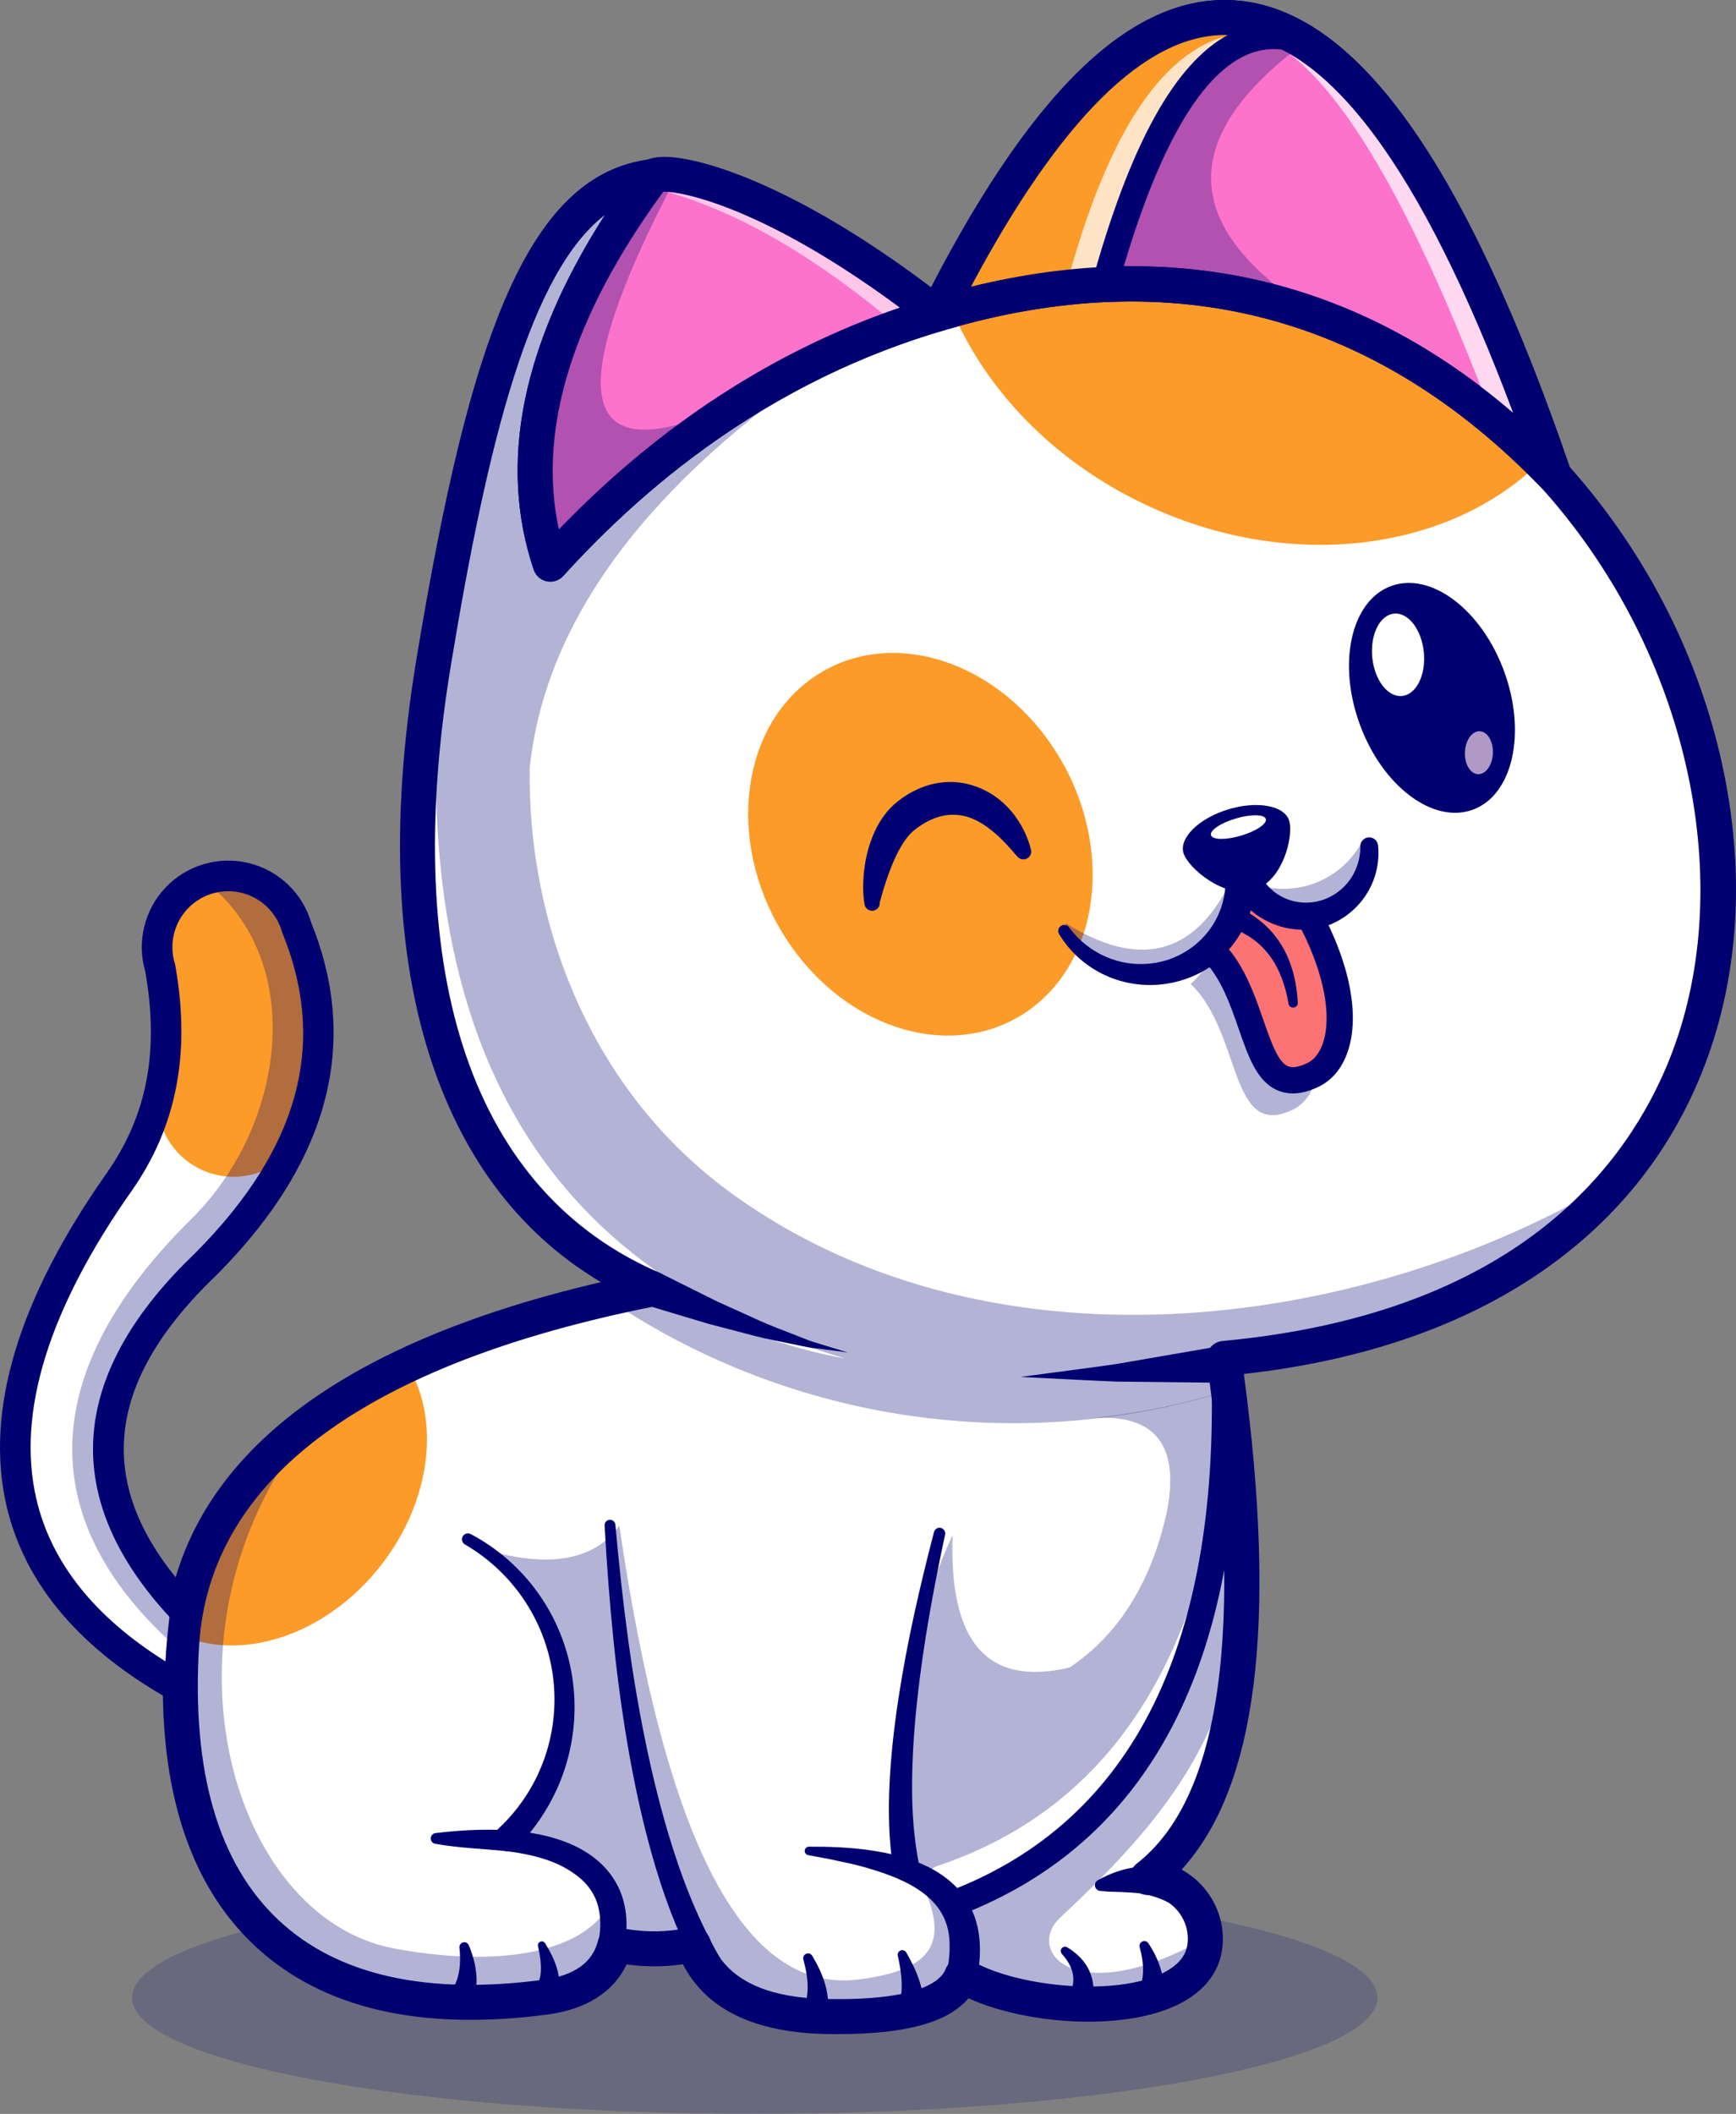 <?xml version="1.0" encoding="UTF-8"?> <svg xmlns="http://www.w3.org/2000/svg" id="_Шар_2" data-name="Шар 2" viewBox="0 0 2327.09 2832.41"><rect x="0" y="0" width="2327.09" height="2832.41" fill="#808080" stroke="none"/><defs><style> .cls-1, .cls-2 { fill: #000071; } .cls-3 { fill: #000072; } .cls-4, .cls-5 { fill: #fff; } .cls-6 { fill: #b199c5; } .cls-7 { opacity: .18; } .cls-8 { opacity: .3; } .cls-9 { opacity: .6; } .cls-10 { opacity: .73; } .cls-5, .cls-11, .cls-12, .cls-13, .cls-2 { fill-rule: evenodd; } .cls-11 { fill: #fd73cb; } .cls-12 { fill: #fd7373; } .cls-13 { fill: #fc9b28; } </style></defs><g id="Layer_1" data-name="Layer 1"><g><g class="cls-7"><path class="cls-2" d="m1011.71,2520.99c-460.99,0-834.7,69.71-834.7,155.7s373.71,155.71,834.7,155.71,834.7-69.71,834.7-155.71-373.7-155.7-834.7-155.7"></path></g><path class="cls-5" d="m1538.15,2515.6c120.82-94.08,155.05-325.9,102.68-695.48,1128.51-104.3,664.7-1591.65-265.26-1427.36-248,43.82-460.18,167.33-637.89,363.17-51.61-153.27-5.81-326.42,137.37-519.45-151.47,18.24-225.53,238.32-293.69,650.5-74.29,449.3,47.34,734.23,293.68,840-385.84,76.34-616.74,233.21-631.59,476.86-21.65,355.54,161.69,515.42,487.9,472.08,53.1-7.06,83.87-32.36,93.15-70.27,34.6,7.37,70.38,7.37,104.99,0,23.73,63.36,83.75,94.77,180,96.3,104.86,1.67,164.85-16.06,180.01-55.27,94.14,56.05,336.3,62.34,325.98-55.9-3.55-40.77-36.46-72.75-77.32-75.18Z"></path><path class="cls-13" d="m545.92,1829.06c-180.96,85.06-287.16,205.38-301.54,362.7,82.28,34.89,193.43-1.78,265.64-93.54,68.61-87.21,80.58-196.87,35.9-269.16"></path><path class="cls-1" d="m1122.73,2725.5c91.2,0,148.08-15.44,175.42-47.99,82.26,37.16,223.08,45.71,293.94,1.25,33.86-21.25,50.02-52.38,46.74-90.01-3.13-36.04-24.63-67.05-54.89-83.69,101.01-110.5,128.32-328.67,83.43-664.07,152.99-17.15,283.34-60.66,387.72-129.48,100.83-66.48,175.24-154.66,221.15-262.08,51.15-119.68,64.01-258.36,37.21-401.06-25.98-138.3-87.1-271.12-176.77-384.09-87.89-110.73-199.8-196.69-323.64-248.59-138.12-57.88-286.68-73.36-441.56-46-235.98,41.69-445.17,155.91-622.35,339.68-29.27-135.63,19.29-289.78,144.75-458.91,5.58-7.52,6.15-17.65,1.45-25.75-4.71-8.1-13.79-12.62-23.08-11.5-83.32,10.03-145.88,70.94-196.88,191.68-43.24,102.37-79.37,249.87-117.14,478.28-36.8,222.57-27.47,411.24,27.74,560.77,45.13,122.26,118.84,214.15,219.57,274-168.6,39.2-302.71,94.88-399.3,165.85-115.85,85.12-178.5,192.33-186.19,318.64-11.15,183.12,29.95,319.5,122.14,405.34,89.51,83.35,221.48,114.09,392.25,91.41,51.63-6.87,88.29-30.38,105.49-67.03,25.14,3.44,50.43,3.37,75.57-.21,31.19,60.5,96.2,91.91,193.61,93.46,4.62.07,9.16.11,13.62.11Zm166.76-102.27c-2.58,0-5.16.42-7.65,1.28-6.53,2.25-11.73,7.27-14.22,13.71-6.14,15.88-34.84,42.34-157.77,40.28-86.67-1.38-138.49-27.9-158.41-81.08-4.07-10.87-15.46-17.11-26.85-14.71-31.59,6.73-63.63,6.73-95.21,0-12.42-2.66-24.65,5.05-27.67,17.36-7.19,29.38-31.9,47.08-73.46,52.6-156.21,20.76-275.35-5.9-354.11-79.24-81.45-75.84-117.55-199.71-107.29-368.17,6.81-111.76,63.05-207.21,167.15-283.7,103.1-75.76,253.02-133.49,445.59-171.59,10.08-2,17.69-10.32,18.77-20.54,1.08-10.22-4.62-19.95-14.07-24.01-249.58-107.15-348.95-396.46-279.8-814.62,50.27-304.01,106.8-526.18,206.38-602.82-111.28,173.29-143.39,332.94-95.42,475.42,2.65,7.88,9.28,13.77,17.42,15.47,8.16,1.71,16.58-1.04,22.16-7.19,176.03-193.99,386.17-313.71,624.6-355.83,278.68-49.23,541.21,51.93,720.3,277.57,174.33,219.63,227.84,516.04,133.17,737.57-63.1,147.64-217.45,330.95-594.45,365.79-6.39.59-12.26,3.77-16.24,8.81-3.98,5.03-5.72,11.48-4.82,17.83,50.86,358.92,19.28,585.58-93.87,673.69-7.7,6-10.88,16.14-7.98,25.46,2.9,9.32,11.26,15.87,21.01,16.45,29.03,1.72,52.82,24.85,55.35,53.8,1.72,19.77-6.2,34.45-24.95,46.22-60.23,37.79-203.04,24.79-265.67-12.5-3.67-2.19-7.82-3.3-12-3.3Z"></path><g class="cls-8"><path class="cls-2" d="m1727.99,1274.35c59.07,109.61,47.99,192.29,4.46,212.78-85.32,40.16-67.15-102.34-136.29-168.7,25.99-23.58,42.08-57.24,42.89-93.98,16.47,34.05,52.29,53.53,88.94,49.9"></path></g><path class="cls-13" d="m2065.11,618.24c-164.99-171.58-405.43-275.67-689.54-225.48-33.83,5.97-67.01,13.45-99.5,22.37,45.5,108.33,138.87,206.08,266.02,264.15,192.37,87.88,402.82,57.87,523.02-61.04"></path><path class="cls-13" d="m1086.43,910.39c-98.17,71.84-111.75,228.93-30.35,350.9,81.39,121.99,226.94,162.63,325.11,90.8,98.17-71.84,111.75-228.92,30.37-350.88-81.39-121.99-226.94-162.64-325.12-90.81"></path><path class="cls-1" d="m585.14,2470.79c30.49,5.27,59.68,6.24,88.41,9.03,28.53,2.93,56.77,8.94,80.42,21.06,5.84,3.07,11.44,6.42,16.5,10.2l3.86,2.75,3.54,3.02c2.49,1.91,4.45,4.22,6.66,6.34,8.23,8.9,14.14,19.33,17.22,30.9,2.92,11.59,3.79,24.16,2.08,37.1-1.64,12.92-5.43,26-10.39,38.91l-.51,1.34c-3.48,9.06,1.04,19.22,10.1,22.69,8.91,3.42,18.9-.92,22.53-9.68,6.26-15.14,10.99-31.2,13.13-48,2.25-16.73,1.4-34.38-3.44-51.24-4.81-16.84-14.13-32.46-26.1-44.75-12.06-12.28-26.33-21.49-41.14-28.27-29.83-13.46-61.37-18.23-92.25-20.04-30.98-1.53-61.69.39-92.01,4.02-3.96.47-6.79,4.07-6.31,8.03.39,3.24,2.87,5.73,5.93,6.26l1.77.3Z"></path><path class="cls-1" d="m623.22,2069.4c32.7,19.01,60.68,45.66,81.11,77.04,20.48,31.36,33.35,67.39,37.46,104.23,4.15,36.85-.47,74.43-13.23,108.85-12.72,34.44-33.53,65.61-60.12,90.37-7.11,6.62-7.51,17.75-.89,24.86,6.62,7.11,17.75,7.5,24.86.88.16-.15.32-.3.47-.45l.1-.1c29.38-29.72,51.55-66.24,64.27-105.65,12.79-39.39,16.13-81.6,9.86-122.16-6.23-40.57-22.04-79.43-45.66-112.53-23.57-33.14-54.88-60.48-90.52-79.28-3.89-2.05-8.71-.56-10.76,3.33-2,3.79-.62,8.47,3.04,10.61Z"></path><path class="cls-1" d="m810.46,2044c2.89,51.68,6.72,103.35,12.02,154.94,5.27,51.59,12.36,103.06,21.51,154.28,9.23,51.21,20.7,102.17,35.94,152.35,15.18,50.17,34.86,99.45,61.09,146.1,4.76,8.47,15.49,11.47,23.95,6.71,8.47-4.76,11.47-15.49,6.71-23.96-.08-.15-.17-.29-.25-.44l-.22-.36c-25.85-42.61-46.42-89.15-62.74-137.31-16.41-48.17-29.35-97.77-40.12-147.9-10.7-50.15-19.42-100.85-26.35-151.85-6.97-50.99-12.5-102.23-17.08-153.58v-.04c-.36-3.99-3.88-6.94-7.87-6.58-3.9.35-6.81,3.74-6.6,7.63Z"></path><path class="cls-1" d="m1309.4,2651.64c2.86-14.05,4.58-28.65,4.13-43.61-.45-14.91-3.05-30.25-8.87-44.6-5.91-14.27-14.7-27.45-25.62-37.77-10.84-10.42-23.19-18.47-35.92-24.72-25.59-12.45-52.48-18.34-79.05-22.1-26.64-3.66-53.25-4.61-79.7-4.48-3.14.02-5.67,2.57-5.66,5.71.01,2.74,1.97,5.02,4.55,5.54l.68.14c12.91,2.63,25.79,4.52,38.42,7.5,12.66,2.62,25.23,5.29,37.42,8.84,24.31,7.02,48.07,15.2,67.71,27.51,19.78,12.16,34.2,28.01,40.7,46.94,3.4,9.48,4.83,19.98,4.73,30.95.36,11.01-1.35,22.48-3.35,34.21l-.41,2.4c-1.9,11.14,5.58,21.72,16.73,23.62,10.91,1.87,21.29-5.32,23.5-16.09Z"></path><path class="cls-1" d="m1252.01,2052.74c-19.03,73.23-36.07,147.15-47.56,222.43-5.73,37.63-10.11,75.6-11.99,114-1.95,38.37-1.05,77.29,5.1,116.42,1.51,9.6,10.51,16.16,20.11,14.65,9.6-1.51,16.16-10.52,14.65-20.11-.04-.23-.08-.47-.12-.7l-.08-.37c-7.13-35.2-9.77-72.08-9.48-109.11.19-37.05,2.81-74.33,6.81-111.52,8.02-74.44,21.67-148.52,37.39-222.15v-.03c.89-4.12-1.74-8.17-5.85-9.05-4-.85-7.95,1.62-8.97,5.54Z"></path><path class="cls-1" d="m1279.48,2567.73c2.09,0,4.22-.38,6.29-1.17,262.88-100.82,388.25-352.19,372.63-747.13-.38-9.47-8.17-16.89-17.56-16.89-.24,0-.47,0-.71.01-9.71.39-17.27,8.56-16.88,18.27,14.96,378.22-102.82,618.08-350.08,712.91-9.07,3.48-13.6,13.65-10.12,22.72,2.69,7,9.35,11.29,16.43,11.29Z"></path><path class="cls-1" d="m1603.67,2522.83c-9.88-6.61-20.7-12.2-32.18-16.03-11.48-3.82-23.57-5.78-35.39-5.74-11.84.01-23.34,1.96-34.09,5.2-10.77,3.25-20.84,7.75-30.28,12.95-3.74,2.06-5.1,6.76-3.04,10.5,1.28,2.32,3.57,3.72,6.02,3.96l3.46.32c11.11,1.01,20.69.82,29.73,1.35,9,.56,17.18.86,25,2.33,7.79,1.48,15.14,3.57,22.46,6.54,7.37,2.85,14.59,6.65,22.58,10.56l5.72,2.8c9.97,4.88,22.01.76,26.89-9.21,4.48-9.15,1.37-20.04-6.87-25.55Z"></path><path class="cls-1" d="m1622.73,1805.85s-63.63,10.99-127.27,21.96c-31.74,4.61-63.57,8.56-87.55,11.83-24.01,3.17-40.01,5.3-40.01,5.3,0,0,16.13.81,40.3,2.03,24.2,1.12,56.65,3.02,89.13,4.22,64.56.7,129.13,1.42,129.13,1.42,13,.16,23.67-10.26,23.83-23.26.17-13-10.25-23.68-23.26-23.83-1.41-.02-2.95.12-4.29.33Z"></path><path class="cls-1" d="m866.43,1748.79s16.53,4.96,41.33,12.42c12.4,3.72,26.87,8.06,42.39,12.7,15.85,4.14,32.76,8.55,49.67,12.96,16.75,4.7,33.81,8.3,49.83,11.45,16.06,2.99,30.62,6.97,43.68,8.28,25.74,3.31,42.89,5.52,42.89,5.52,0,0-16.47-5.06-41.16-12.64-12.34-3.4-26.17-9.83-41.19-15.39-15-5.71-30.88-12.01-46.36-19.38-15.53-7.02-31.06-14.05-45.62-20.63-14.49-7.2-28-13.92-39.6-19.67-23.17-11.54-38.63-19.25-38.63-19.25-11.64-5.78-25.76-1.06-31.56,10.58-5.8,11.63-1.06,25.76,10.57,31.56,1.18.59,2.55,1.11,3.77,1.49Z"></path><path class="cls-11" d="m1256.26,420.76c-197.47,58.33-370.07,171.49-518.58,335.16-51.61-153.27-5.81-326.42,137.37-519.45,14.18-12.5,155.17,7.62,381.21,184.29Z"></path><g class="cls-9"><path class="cls-5" d="m1229.54,400.32l4.97,3.73,1.98,1.5,2.19,1.67-34.14,30.26c-106.39-88.81-209.28-152.77-317.93-182.64,110.64,3.58,221.86,55.15,342.93,145.48"></path></g><path class="cls-1" d="m737.68,779.37c6.54,0,12.87-2.74,17.36-7.69,146.76-161.74,317.63-272.24,507.86-328.43,8.42-2.49,14.75-9.48,16.39-18.1,1.65-8.63-1.67-17.45-8.59-22.86-123.78-96.74-218.38-143.91-275.94-166.44-32.16-12.59-109.7-39.44-135.21-16.97-1.23,1.09-2.35,2.3-3.33,3.62-147.36,198.67-194.71,380.66-140.76,540.91,2.65,7.88,9.28,13.77,17.43,15.47,1.59.33,3.2.5,4.79.5Zm468.49-367.25c-169,57.84-322.42,157.61-457.04,297.23-28.9-133.92,18.09-285.9,140.05-452.54,25.26-.47,135.55,21.16,316.99,155.31Z"></path><path class="cls-11" d="m2083.47,637.66c-231.47-240.11-507.21-312.41-827.2-216.9,298.38-594.19,574.13-521.89,827.2,216.9Z"></path><path class="cls-1" d="m2083.47,661.11c4.2,0,8.43-1.13,12.22-3.44,9.38-5.73,13.52-17.21,9.96-27.6C1964.28,217.37,1816.92,11.43,1655.14.47c-139.38-9.45-276.63,124.59-419.83,409.77-4.2,8.36-3.03,18.42,2.98,25.59,6.01,7.17,15.71,10.07,24.67,7.4,309.44-92.35,579.8-21.46,803.62,210.71,4.55,4.72,10.68,7.17,16.89,7.17ZM1641.84,46.91c3.38,0,6.76.11,10.13.34,127.45,8.64,253.9,178.74,376.4,506.02-209.04-179.59-452.91-236.39-726.78-169.15,119.31-223.91,233.6-337.21,340.24-337.21Z"></path><g class="cls-10"><path class="cls-5" d="m2054.24,608.5c-17.18-16.51-34.58-32.11-52.22-46.82l-.17-.16-.38-.34c-108.64-289.06-208-457.56-298.1-505.49,66.65,26.32,126.33,73.84,179.08,142.49,46.33,68.93,91.97,158.27,136.9,267.95,16.49,46.92,31.75,97.62,45.74,152.12l-10.86-9.74Z"></path></g><path class="cls-13" d="m1481.29,380.91c-72.41,3.42-147.41,16.69-225.02,39.85C1426.04,82.67,1588.5-39.53,1743.6,53.94c-105.18-32.99-192.64,75.98-262.34,326.93l.02.04Z"></path><g class="cls-10"><path class="cls-5" d="m1480.15,380.97c-16.6.81-33.32,2.13-50.21,3.97h-.02s-.22.02-.22.02l-.81.06c56.25-210.95,132.77-324.21,229.6-339.78-14.25,14.31-27.74,29.2-40.45,44.63-24.33,24.02-47.36,58.43-69.1,103.2-30.47,56.86-53.03,119.46-67.67,187.8l-1.11.1Z"></path></g><path class="cls-1" d="m1256.26,438.35c1.68,0,3.37-.24,5.03-.73,75.81-22.62,150.1-35.79,220.83-39.13,6.33-.3,12.01-3.98,14.87-9.64.69-1.37,1.2-2.81,1.5-4.28,47.36-170.11,102.66-273.38,164.38-306.94,24.01-13.05,48.7-15.31,75.47-6.91,8.49,2.67,17.65-1.44,21.3-9.56,3.66-8.12.67-17.69-6.96-22.29-54.36-32.76-110.53-41.11-166.96-24.78-114.09,33-226.99,163.43-345.18,398.76-3.15,6.27-2.27,13.81,2.24,19.19,3.39,4.05,8.36,6.29,13.48,6.29Zm211.46-74.3c-57.42,3.61-116.91,13.33-177.47,28.99,105.53-201.01,208.12-317.06,305.23-345.15,20.48-5.92,40.62-7.98,60.66-6.15-3.39,1.51-6.75,3.17-10.09,4.99-69.93,38.02-128.32,141.88-178.33,317.32Z"></path><path class="cls-5" d="m248.71,2159.37c-5.47,43.68-7.8,77.74-6.98,102.2-260.32-144.17-294.97-374.91-82.3-677.36,51.95-73.87,77.3-164.27,55.27-287.36-10-32.86-1.59-68.53,22.03-93.46,23.61-24.93,58.8-35.23,92.13-27,33.33,8.22,59.68,33.73,68.98,66.78,65.09,160.23,19.83,314.97-135.77,464.2-151.23,152.52-155.69,303.18-13.37,452.01Z"></path><path class="cls-13" d="m210.67,1476.2c13.85-51.38,16.42-110.21,4.04-179.35-10-32.86-1.59-68.53,22.03-93.46,23.61-24.93,58.8-35.23,92.13-27,33.33,8.22,59.68,33.73,68.98,66.78,41.95,103.24,38.06,204.2-11.63,302.87-28.89,29.47-72.63,38.71-110.99,23.47-38.35-15.25-63.81-52.04-64.57-93.3"></path><path class="cls-1" d="m241.74,2282.09c3.72,0,7.43-1.01,10.71-3.02,6.3-3.86,10.04-10.81,9.79-18.19-.79-23.26,1.51-56.55,6.82-98.95.77-6.13-1.26-12.27-5.53-16.73-134.29-140.44-130.06-278.87,12.93-423.2,161.08-154.57,208.45-317.91,140.81-485.53-11.57-39.53-43.46-70.13-83.5-80-40.42-9.98-83.31,2.6-111.94,32.81-28.34,29.91-38.67,72.83-27.13,112.31,18.97,107.28,2.42,193.35-52.06,270.82C24.49,1740.45-20.6,1890.08,8.63,2017.14c24.28,105.54,99.36,193.81,223.16,262.38,3.1,1.71,6.52,2.57,9.94,2.57Zm-14.56-115.66c-2.68,22.6-4.47,42.38-5.4,59.6-95.38-59.69-153.57-132.94-173.16-218.09-26.5-115.23,16.43-253.82,127.6-411.93,60.54-86.08,79.74-185.12,58.68-302.78-.14-.8-.33-1.59-.57-2.36-7.84-25.73-1.21-53.84,17.29-73.37,18.5-19.52,46.21-27.64,72.32-21.2,26.12,6.44,46.87,26.52,54.15,52.42.2.73.45,1.46.74,2.16,62.18,153.06,19.34,297.52-130.97,441.67-.12.12-.24.24-.37.36-79.04,79.72-120.33,160.88-122.7,241.23-2.31,78.23,32.11,156.33,102.37,232.29Z"></path><g class="cls-8"><path class="cls-2" d="m279.2,1184.15c15.91-4.65,33.02-5.15,49.68-1.05,33.32,8.22,59.67,33.73,68.97,66.78,65.09,160.25,19.83,314.97-135.77,464.2-145.48,146.72-155.12,291.71-28.95,435.01-1.23,17.52-1.98,35.24-2.19,53.16-183.41-167.07-182.28-363.92,25.55-568.91,124.1-122.41,156.22-340.53,22.67-449.16l.04-.02Z"></path></g><path class="cls-2" d="m1645.99,1084.62c-39.09,12.03-65.71,38.23-59.49,58.51,6.23,20.28,55.26,61.52,94.35,49.49,39.11-12.05,53.48-72.78,47.24-93.06-6.22-20.26-42.99-26.97-82.1-14.94Z"></path><path class="cls-1" d="m1642.72,1177.27c.81,22.72-5.82,45.99-19.18,65.41-13.29,19.43-33.14,34.73-56.17,42.69-22.99,8.01-48.91,8.56-72.94,1.05-24.03-7.43-45.91-22.88-61.27-43.84-2.63-3.61-7.68-4.4-11.29-1.77-3.39,2.47-4.27,7.14-2.18,10.68,15.06,25.19,38.63,45.73,66.51,57.3,27.81,11.67,59.82,14.28,89.92,6.87,30.1-7.3,58.16-24.63,78.5-49.07,20.43-24.34,33.05-55.74,34.99-88.29l.03-.47c.77-12.95-9.1-24.07-22.05-24.84-12.95-.77-24.07,9.1-24.84,22.05-.04.74-.05,1.51-.03,2.23Z"></path><path class="cls-1" d="m1645.06,1187.99c12.06,22.87,32.17,41.03,55.45,50.6,23.24,9.72,49.6,10.89,73.03,3.67,23.48-7.1,44-22.53,57.12-42.46,13.24-19.87,19.07-44.15,16.58-67.22-.71-6.54-6.58-11.27-13.11-10.56-6.14.66-10.67,5.87-10.63,11.91v.16c.19,17.8-5.98,35.13-16.8,48.4-10.78,13.33-25.98,22.37-42.13,25.59-16.16,3.27-32.93.67-46.85-6.84-13.96-7.47-24.75-19.65-30.44-33.68-4.88-12.02-18.58-17.81-30.6-12.93-12.02,4.88-17.81,18.58-12.93,30.6.29.72.62,1.42.97,2.09l.35.66Z"></path><path class="cls-12" d="m1755.11,1227.68c59.08,109.59,47.99,192.29,4.46,212.78-85.31,40.16-67.15-102.35-136.29-168.71,25.98-23.57,42.07-57.24,42.88-93.97,16.48,34.05,52.3,53.53,88.95,49.9Z"></path><path class="cls-1" d="m1732.97,1465.11c10.42,0,21.72-2.9,34.1-8.73,18.56-8.74,32.37-25.46,39.91-48.36,15.75-47.81,2.49-116.58-36.38-188.68-3.36-6.25-10.08-9.89-17.21-9.16-29.61,2.9-58.36-13.17-71.39-40.07-3.54-7.31-11.63-11.24-19.57-9.52-7.94,1.73-13.66,8.67-13.84,16.8-.68,30.91-14.21,60.56-37.11,81.34-3.61,3.28-5.7,7.9-5.77,12.78-.07,4.88,1.89,9.56,5.41,12.93,24.97,23.97,37.9,61.21,49.31,94.06,13.2,38.03,24.6,70.88,52.46,82.6,6.34,2.67,13.02,4,20.09,4Zm11.71-219.42c29.99,59.18,40.79,115.19,28.88,151.34-3.1,9.41-9.34,21.82-21.48,27.53-11.08,5.22-19.69,6.6-25.56,4.13-13.41-5.64-22.87-32.88-32.88-61.72-10.95-31.52-23.14-66.66-46.17-94.86,13.24-15.3,23.2-33.16,29.31-52.33,18.71,16.07,42.73,25.48,67.9,25.91Z"></path><path class="cls-1" d="m1648.85,1242.74c10.5,3.55,20.47,8.38,29.45,14.7,8.98,6.3,16.97,14.08,23.65,23.1,13.46,18.04,21.32,40.77,25.32,64.28v.06c.59,3.41,3.82,5.71,7.23,5.12,3.18-.54,5.38-3.38,5.21-6.52-1.4-25.11-6.79-51.08-20.23-74.35-6.66-11.57-15.31-22.27-25.5-31.31-10.17-9.07-21.8-16.45-34-22.2l-.16-.07c-7.33-3.46-16.08-.32-19.55,7.01-3.46,7.33-.32,16.08,7.01,19.55.51.24,1.04.45,1.56.63Z"></path><path class="cls-1" d="m615.88,2609.76c1.33,12.39,1.19,24.69-1.31,35.75-2.46,11.08-7.34,20.57-14.05,27.82-6.71,7.25-6.27,18.55.98,25.26,7.24,6.71,18.55,6.27,25.26-.98,1.24-1.33,2.23-2.81,2.98-4.36l.61-1.29c6.96-14.56,9.35-30.53,8.26-45.06-1.04-14.63-5.04-28.03-10.17-40.46-1.38-3.34-5.21-4.94-8.56-3.56-2.75,1.14-4.32,3.93-4.02,6.75l.02.13Z"></path><path class="cls-1" d="m721.2,2607.73c2.71,12.05,4.55,24.35,3.65,35.29-.43,5.42-1.66,10.39-3.6,13.99-1.93,3.68-4.51,5.52-7.15,6.76-9.14,4.3-13.05,15.2-8.75,24.34,4.31,9.14,15.2,13.05,24.34,8.75,2.39-1.13,4.42-2.7,6.04-4.58l2.46-2.88c6.38-7.45,10.3-16.91,11.18-25.45.98-8.6-.12-16.35-1.9-23.36-3.69-14.02-10-25.71-16.73-36.81-1.49-2.47-4.71-3.25-7.17-1.76-1.97,1.19-2.87,3.48-2.39,5.61l.03.11Z"></path><path class="cls-1" d="m1076.93,2625.68c3.48,12.68,5.82,25.52,5.72,37.62-.04,12.1-2.87,23.14-8.19,31.32-5.38,8.28-3.03,19.36,5.25,24.74,8.28,5.38,19.36,3.03,24.74-5.25.99-1.53,1.72-3.15,2.2-4.82l.41-1.46c2.36-8.37,3.24-16.87,2.97-24.96-.26-8.1-1.62-15.81-3.62-23.07-4.05-14.53-10.52-27.35-17.7-39.31-1.85-3.07-5.83-4.07-8.9-2.22-2.55,1.53-3.67,4.54-2.92,7.27l.03.12Z"></path><path class="cls-1" d="m1203.49,2620.62c2.83,12.29,4.86,24.64,5.21,36.53.38,11.83-1.17,23.23-5.03,32.03-3.97,9.06.15,19.63,9.21,23.6,9.06,3.97,19.63-.15,23.6-9.21.79-1.8,1.26-3.67,1.44-5.53l.11-1.35c1.45-16.25-1.63-30.86-6.07-44.03-4.52-13.2-10.56-25.18-17.15-36.6-1.7-2.94-5.47-3.96-8.41-2.25-2.4,1.38-3.51,4.14-2.92,6.71l.02.09Z"></path><path class="cls-1" d="m1423.47,2618.04c8.62,9.42,14.42,20.41,15.21,30.93.84,10.53-2.66,20.55-8.28,30.11-5,8.5-2.16,19.44,6.33,24.43,8.5,5,19.44,2.16,24.43-6.33.92-1.57,1.58-3.22,1.98-4.9l.2-.89c1.82-7.78,2.92-15.95,2.71-24.27-.2-8.3-1.79-16.74-4.96-24.39-3.18-7.66-7.81-14.38-13.12-19.89-5.32-5.54-11.26-9.96-17.39-13.65-2.71-1.63-6.24-.76-7.87,1.96-1.34,2.22-.99,5,.68,6.82l.08.08Z"></path><path class="cls-1" d="m1527.76,2609.19c3.07,11.03,4.8,22.15,4.44,32.64-.32,10.5-2.78,20.17-7.08,28.44-4.57,8.78-1.15,19.6,7.63,24.17,8.78,4.57,19.6,1.15,24.17-7.63.92-1.77,1.52-3.62,1.81-5.49l.2-1.37c2.2-14.42.82-28.81-2.97-41.6-3.78-12.86-9.73-24.27-16.56-34.6-1.98-2.99-6.01-3.82-9-1.84-2.41,1.59-3.41,4.52-2.68,7.16l.04.12Z"></path><g class="cls-8"><path class="cls-2" d="m1638.84,1865.66c-276.48,83.22-575.75,39.25-816.66-120.16,16.29-3.66,32.89-7.16,49.79-10.5,112.7,46.67,199.75,75.06,261.17,85.14-465.36-132.89-634.84-522.26-508.48-1168.11,57.93-255.9,129.02-393.3,247.32-407.54-143.18,193.03-188.98,366.18-137.36,519.45,13.49-14.87,27.18-29.33,41.07-43.37,79.93-97.33,194.57-178.13,343.95-242.35-251.99,169.24-388.5,352.73-409.54,550.44-3.34,205.76,79.47,433.57,274.04,572.87,352.59,252.43,860.65,179,1194.47-29.45-104.66,134.16-280.31,231.96-540.85,256.04.5,12.65.85,25.15,1.06,37.51"></path></g><g class="cls-8"><path class="cls-2" d="m1214.83,2509.03c-8.13-43.12-9.77-96.42-4.87-159.9,3.82-49.45,11.59-105.08,23.33-166.89,10.96-45.31,25.51-87.03,43.69-125.15-5.12,144.21,47.23,203.24,157.04,177.1,64.89-43.68,107.98-111.86,129.31-204.53,19.25-91.53-13.14-134.76-97.19-129.69,37.78-4.09,75.45-10.4,112.82-18.98,21.09-4.83,42.09-10.39,62.95-16.66,1.09,63.02-1.59,122.03-8.03,177.03l-7.26-2.8c-51.26,243.19-175.43,397.31-372.49,462.41-7.97,5.3-15.42,10.46-22.35,15.5-5.32-2.66-10.95-5.14-16.94-7.44"></path></g><g class="cls-8"><path class="cls-2" d="m627.08,2069.15c99.02,33.97,166.75,25.67,203.16-24.89,62.09,424.59,166.75,627.79,321.11,607.98,92.92-11.93,127.6-45.38,80.41-135.76,91.25,85.93,83.39,147.87-23.58,185.82-154.95,27.55-250.2-7.81-285.76-106.1-28.71,23.65-61.34,29.05-97.93,16.16,2.81-83.47-39.04-133.45-125.55-149.93,95.22-161.62,71.27-292.72-71.86-393.27"></path></g><g class="cls-8"><path class="cls-2" d="m615.43,2689.35c-179.59,3.67-330.18-141.55-375.63-315.91-45.45-174.38,24.17-358.43,173.65-459.08-213.8,269.76-107.45,655.44,115.64,696.53,163.42,30.09,262.51-5.57,287.47-60.17,17.94,113.32-49.1,159.53-201.13,138.64"></path></g><g class="cls-8"><path class="cls-2" d="m1627.72,2085.87c-51.47,249.63-165.95,409.38-343.47,479.29,12.07,22.85,13.81,52.25,5.24,88.22,11.02,7.5,33,16.1,65.99,25.81,140.89,38.72,227.55,11.49,259.99-81.71-175.75,97.62-241.52,16.11-194.41-27.96,132.23-123.67,210.84-221.68,242.29-388.21,5.36-66.96-6.52-98.78-35.63-95.44"></path></g><g class="cls-8"><path class="cls-2" d="m1649.14,1182.24c8.23,58.14-28.89,113.06-85.9,127.11-57.01,14.05-115.4-17.34-135.13-72.66,98.43,61.75,172.1,43.59,221.02-54.46"></path></g><g class="cls-8"><path class="cls-2" d="m1825.6,1128.23c11,36.37-7.08,75.19-41.99,90.17-34.92,14.99-75.51,1.37-94.31-31.65,53.52,14.54,109.98-9.71,136.3-58.51"></path></g><g class="cls-8"><path class="cls-2" d="m737.69,755.92c67.4-79.41,163.47-158.09,288.17-236.06-247.06,129.25-286.5,34.29-118.31-284.91-161.81,148-218.43,321.66-169.86,520.97"></path></g><g class="cls-8"><path class="cls-2" d="m1481.26,387.58c139.4-8.22,276.07,25.08,410.01,99.92-298.35-133.26-347.45-275.51-147.28-426.75-130.25-7.49-217.82,101.45-262.73,326.83"></path></g><path class="cls-1" d="m2083.47,661.11c4.2,0,8.43-1.13,12.22-3.44,9.38-5.73,13.52-17.21,9.96-27.6C1964.28,217.37,1816.92,11.43,1655.14.47c-139.38-9.45-276.63,124.59-419.83,409.77-4.2,8.36-3.03,18.42,2.98,25.59,6.01,7.17,15.71,10.07,24.67,7.4,309.44-92.35,579.8-21.46,803.62,210.71,4.55,4.72,10.68,7.17,16.89,7.17ZM1641.84,46.91c3.38,0,6.76.11,10.13.34,127.45,8.64,253.9,178.74,376.4,506.02-209.04-179.59-452.91-236.39-726.78-169.15,119.31-223.91,233.6-337.21,340.24-337.21Z"></path><path class="cls-4" d="m1623.31,1119.03c1.88,6.37,19.85,6.69,40.15.71,20.3-5.98,35.24-15.99,33.36-22.36-1.88-6.37-19.85-6.69-40.15-.71-20.3,5.98-35.24,15.99-33.36,22.36Z"></path><g><ellipse class="cls-1" cx="1919.54" cy="934.99" rx="103.06" ry="159.54" transform="translate(-204.3 715.58) rotate(-20.07)"></ellipse><path class="cls-4" d="m1872.23,822.13c19.29,1.22,35.76,26.94,36.78,57.45,1.02,30.51-13.8,54.26-33.09,53.05-19.29-1.21-35.76-26.94-36.78-57.45-1.02-30.51,13.8-54.27,33.09-53.05Z"></path><path class="cls-6" d="m1987.1,980.42c10.04,3.38,16.1,18.72,13.53,34.27-2.57,15.54-12.8,25.4-22.84,22.02-10.04-3.38-16.1-18.72-13.53-34.26,2.57-15.54,12.8-25.4,22.84-22.02Z"></path></g><path class="cls-3" d="m1179.19,1208.96c.2.22.32-.52.52-1.16l.59-2.14,1.25-4.55,2.7-9.26c1.89-6.17,3.88-12.27,5.98-18.27,4.22-11.98,9.06-23.5,14.55-33.98,5.62-10.37,11.98-19.78,19.33-26.05,3.25-2.83,8.19-6.4,12.78-9.27,4.64-2.91,9.44-5.27,14.26-7.24,19.27-7.96,39.75-7.13,58.99,2.99,9.56,5.03,18.83,11.84,27.69,19.98,8.9,8.11,17.11,17.62,25.8,27.6l.25.29c3.81,4.38,10.44,4.84,14.82,1.03,3.07-2.67,4.21-6.76,3.3-10.46-3.5-14.09-9.49-27.75-17.99-40.31-8.33-12.65-19.46-24.09-33-33.04-13.57-8.84-29.75-15.05-46.76-16.79-16.99-1.86-34.43.96-49.75,7.21-7.69,3.09-14.9,6.99-21.64,11.35-6.64,4.6-12.7,8.96-19.13,15.55-11.97,12.68-19.74,26.85-25.11,41.06-2.77,7.08-4.87,14.26-6.53,21.44-1.75,7.15-2.88,14.36-3.75,21.52-.83,7.18-1.25,14.36-1.29,21.56.02,3.61.05,7.2.32,10.85.13,1.83.24,3.65.47,5.54l.38,2.92.6,3.9c.62,5.63,5.69,9.69,11.32,9.07,5.63-.62,9.69-5.69,9.07-11.32Z"></path></g></g></svg> 